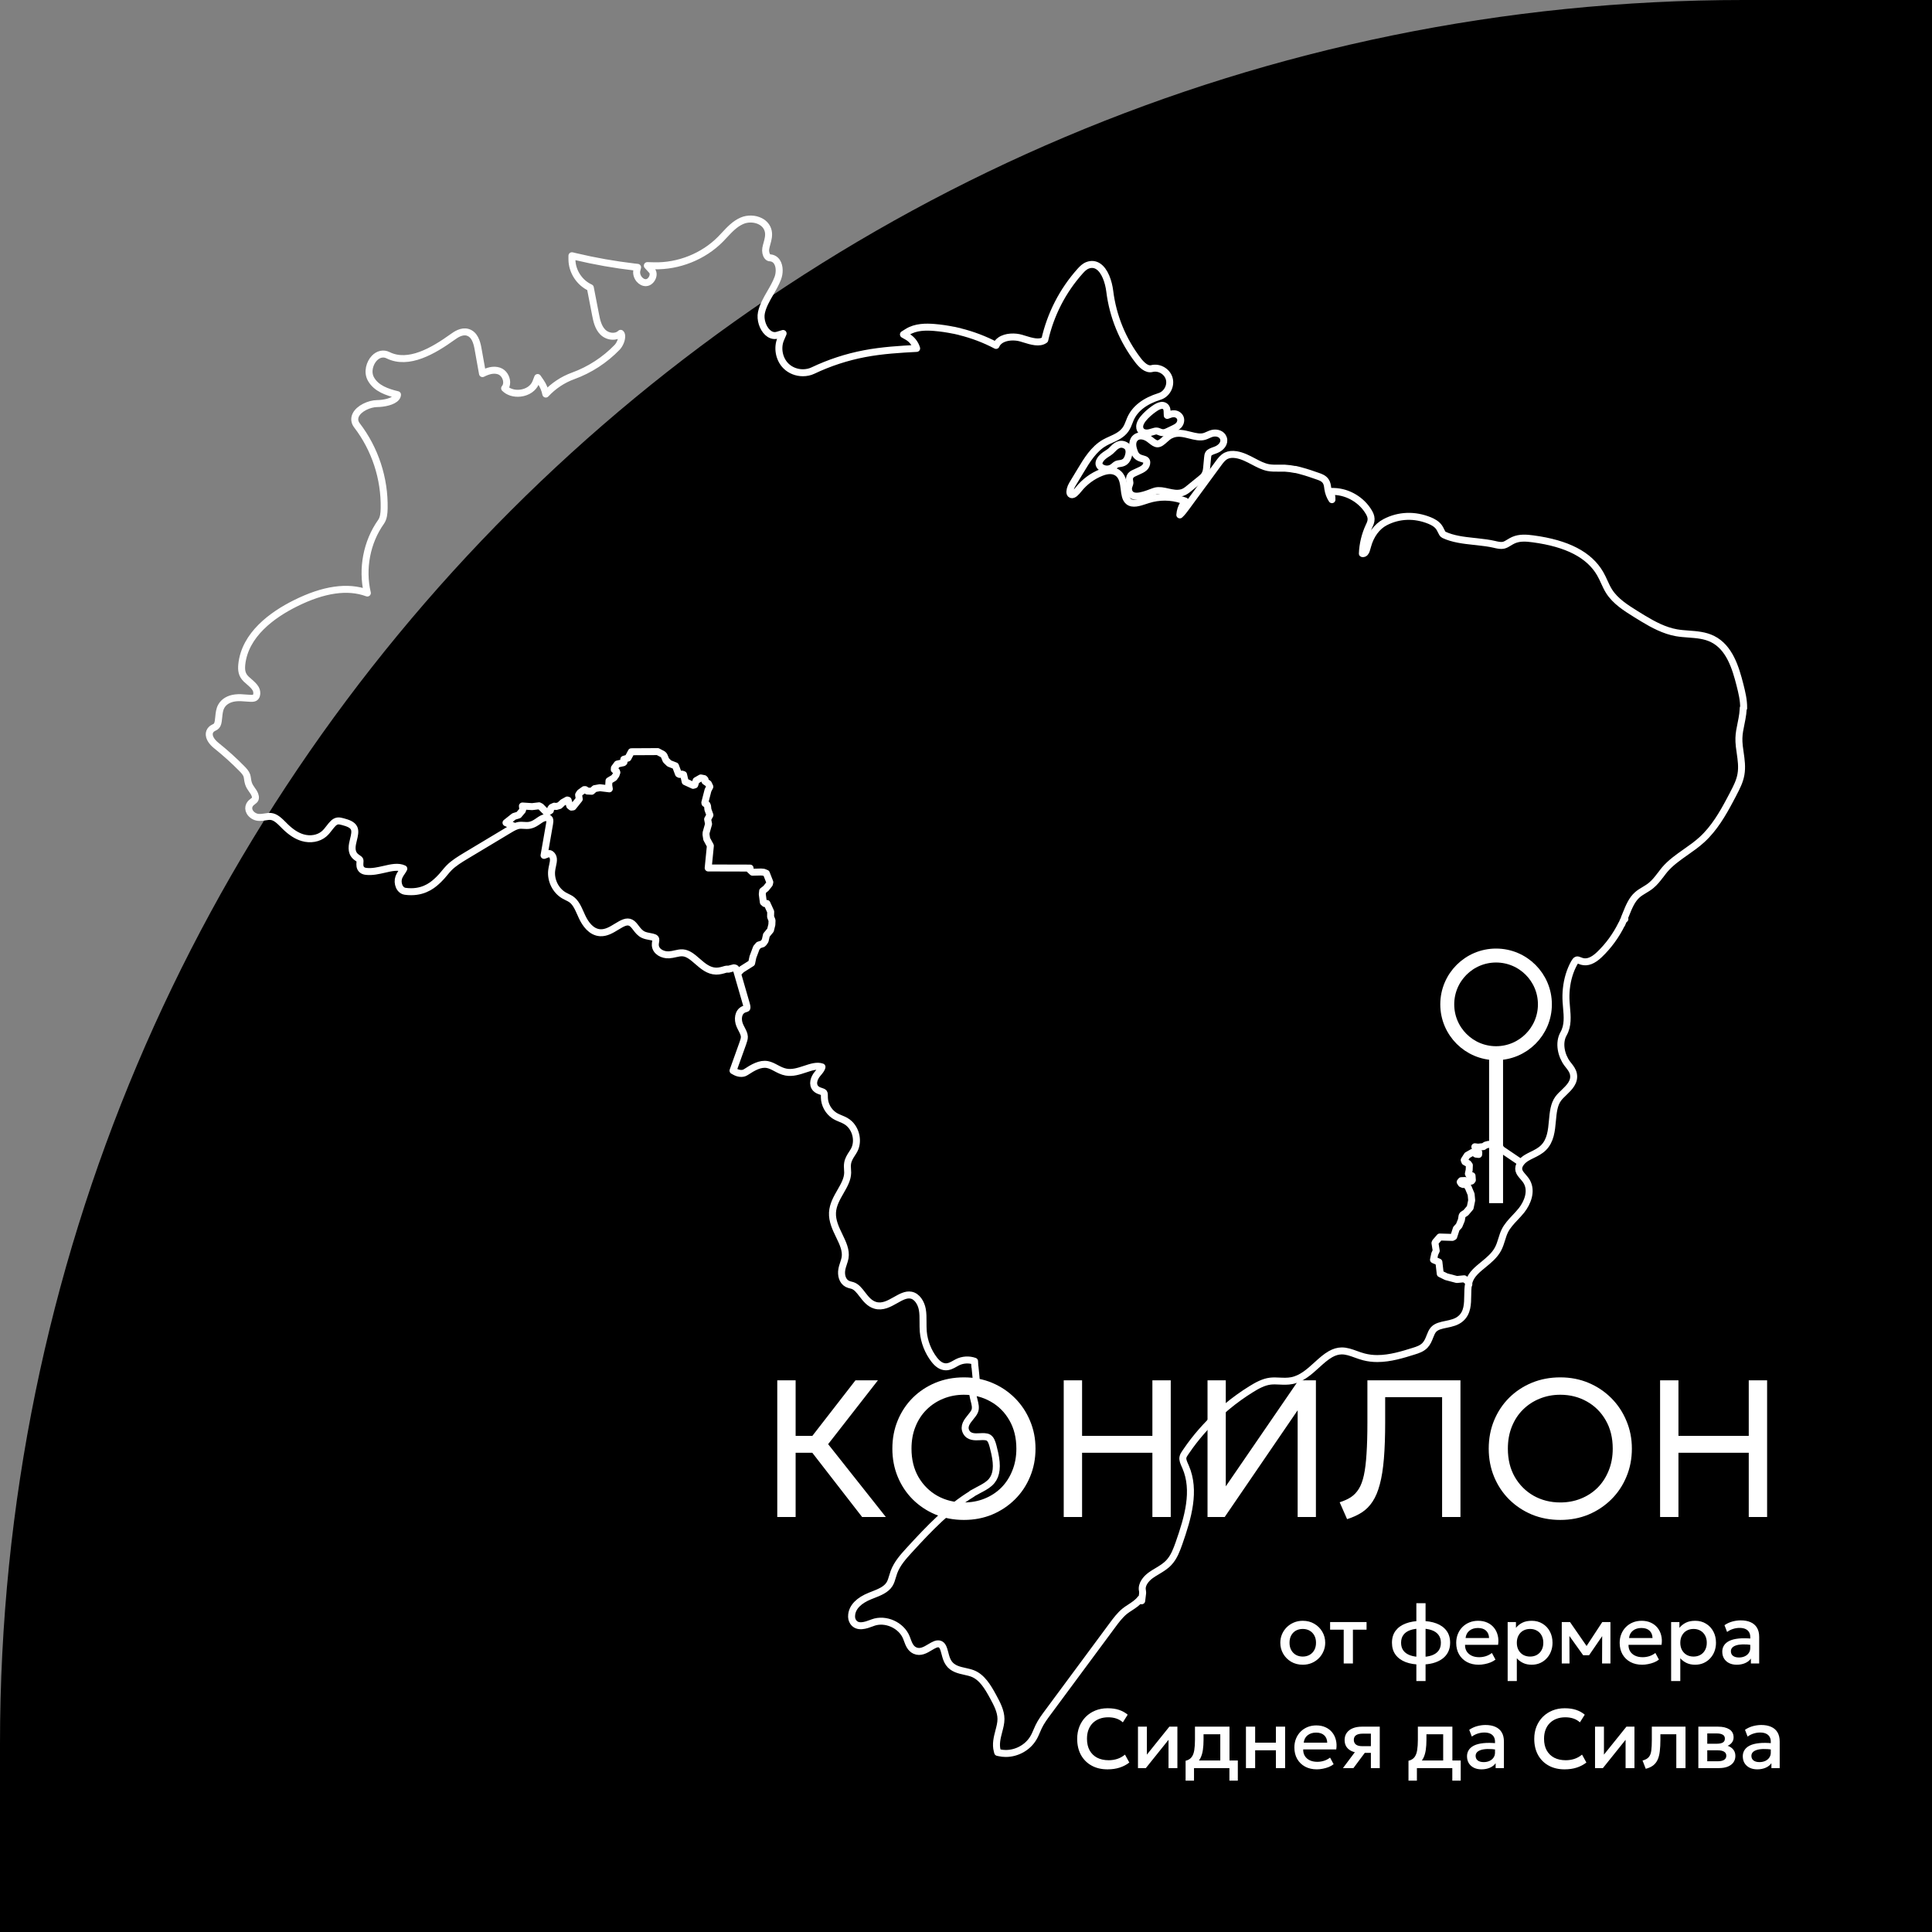 <svg width="554" height="554" viewBox="0 0 554 554" fill="none" xmlns="http://www.w3.org/2000/svg">
<rect x="0" y="0" width="554" height="554" fill="#808080" stroke="none"/>
<path d="M0 500C0 223.858 223.858 0 500 0H554V554H0V500Z" fill="black"/>
<path d="M247.213 435L231.057 414.168L245.309 395.8H251.749L237.469 414.112L254.017 435H247.213ZM222.881 435V395.8H228.145V411.732H235.369V416.576H228.145V435H222.881ZM276.407 435.84C273.476 435.84 270.76 435.327 268.259 434.3C265.776 433.255 263.601 431.808 261.735 429.96C259.887 428.112 258.449 425.947 257.423 423.464C256.396 420.981 255.883 418.293 255.883 415.4C255.883 412.488 256.396 409.791 257.423 407.308C258.449 404.825 259.887 402.66 261.735 400.812C263.601 398.964 265.776 397.527 268.259 396.5C270.76 395.473 273.476 394.96 276.407 394.96C279.319 394.96 282.016 395.483 284.499 396.528C286.981 397.573 289.156 399.029 291.023 400.896C292.889 402.763 294.336 404.937 295.363 407.42C296.408 409.884 296.931 412.544 296.931 415.4C296.931 418.293 296.408 420.981 295.363 423.464C294.336 425.947 292.889 428.112 291.023 429.96C289.156 431.808 286.981 433.255 284.499 434.3C282.016 435.327 279.319 435.84 276.407 435.84ZM276.407 430.828C278.516 430.828 280.476 430.464 282.287 429.736C284.116 429.008 285.712 427.972 287.075 426.628C288.437 425.265 289.501 423.632 290.267 421.728C291.051 419.824 291.443 417.715 291.443 415.4C291.443 412.283 290.771 409.567 289.427 407.252C288.101 404.937 286.3 403.145 284.023 401.876C281.745 400.588 279.207 399.944 276.407 399.944C274.297 399.944 272.328 400.317 270.499 401.064C268.688 401.792 267.092 402.837 265.711 404.2C264.348 405.544 263.284 407.168 262.519 409.072C261.753 410.957 261.371 413.067 261.371 415.4C261.371 418.499 262.033 421.205 263.359 423.52C264.703 425.835 266.513 427.636 268.791 428.924C271.068 430.193 273.607 430.828 276.407 430.828ZM305.022 435V395.8H310.286V411.732H330.446V395.8H335.71V435H330.446V416.576H310.286V435H305.022ZM346.256 435V395.8H351.492V426.208L372.352 395.8H377.336V435H372.1V404.396L351.184 435H346.256ZM386.277 435.616L384.149 430.772C385.4 430.38 386.473 429.895 387.369 429.316C388.265 428.719 389.021 427.925 389.637 426.936C390.253 425.947 390.739 424.64 391.093 423.016C391.448 421.392 391.7 419.348 391.849 416.884C392.017 414.42 392.101 411.424 392.101 407.896V395.8H418.785V435H413.521V400.644H397.197V407.756C397.197 411.825 397.076 415.325 396.833 418.256C396.591 421.187 396.199 423.651 395.657 425.648C395.135 427.645 394.444 429.288 393.585 430.576C392.745 431.864 391.719 432.9 390.505 433.684C389.292 434.468 387.883 435.112 386.277 435.616ZM447.415 435.84C444.484 435.84 441.768 435.327 439.267 434.3C436.784 433.255 434.609 431.808 432.743 429.96C430.895 428.112 429.457 425.947 428.431 423.464C427.404 420.981 426.891 418.293 426.891 415.4C426.891 412.488 427.404 409.791 428.431 407.308C429.457 404.825 430.895 402.66 432.743 400.812C434.609 398.964 436.784 397.527 439.267 396.5C441.768 395.473 444.484 394.96 447.415 394.96C450.327 394.96 453.024 395.483 455.507 396.528C457.989 397.573 460.164 399.029 462.031 400.896C463.897 402.763 465.344 404.937 466.371 407.42C467.416 409.884 467.939 412.544 467.939 415.4C467.939 418.293 467.416 420.981 466.371 423.464C465.344 425.947 463.897 428.112 462.031 429.96C460.164 431.808 457.989 433.255 455.507 434.3C453.024 435.327 450.327 435.84 447.415 435.84ZM447.415 430.828C449.524 430.828 451.484 430.464 453.295 429.736C455.124 429.008 456.72 427.972 458.083 426.628C459.445 425.265 460.509 423.632 461.275 421.728C462.059 419.824 462.451 417.715 462.451 415.4C462.451 412.283 461.779 409.567 460.435 407.252C459.109 404.937 457.308 403.145 455.031 401.876C452.753 400.588 450.215 399.944 447.415 399.944C445.305 399.944 443.336 400.317 441.507 401.064C439.696 401.792 438.1 402.837 436.719 404.2C435.356 405.544 434.292 407.168 433.527 409.072C432.761 410.957 432.379 413.067 432.379 415.4C432.379 418.499 433.041 421.205 434.367 423.52C435.711 425.835 437.521 427.636 439.799 428.924C442.076 430.193 444.615 430.828 447.415 430.828ZM476.03 435V395.8H481.294V411.732H501.454V395.8H506.718V435H501.454V416.576H481.294V435H476.03Z" fill="white"/>
<path d="M373.561 477.36C372.321 477.36 371.213 477.076 370.237 476.508C369.269 475.932 368.509 475.168 367.957 474.216C367.405 473.256 367.129 472.204 367.129 471.06C367.129 470.212 367.285 469.412 367.597 468.66C367.917 467.9 368.365 467.228 368.941 466.644C369.525 466.06 370.209 465.6 370.993 465.264C371.777 464.928 372.637 464.76 373.573 464.76C374.813 464.76 375.917 465.048 376.885 465.624C377.861 466.192 378.625 466.956 379.177 467.916C379.729 468.868 380.005 469.916 380.005 471.06C380.005 471.9 379.845 472.7 379.525 473.46C379.213 474.22 378.769 474.892 378.193 475.476C377.617 476.06 376.937 476.52 376.153 476.856C375.369 477.192 374.505 477.36 373.561 477.36ZM373.561 475.02C374.297 475.02 374.949 474.86 375.517 474.54C376.093 474.212 376.545 473.752 376.873 473.16C377.201 472.568 377.365 471.868 377.365 471.06C377.365 470.252 377.201 469.552 376.873 468.96C376.545 468.36 376.093 467.9 375.517 467.58C374.949 467.26 374.297 467.1 373.561 467.1C372.825 467.1 372.169 467.26 371.593 467.58C371.025 467.9 370.577 468.36 370.249 468.96C369.929 469.552 369.769 470.252 369.769 471.06C369.769 471.868 369.933 472.568 370.261 473.16C370.589 473.752 371.037 474.212 371.605 474.54C372.181 474.86 372.833 475.02 373.561 475.02ZM385.308 477V467.304H381.408V465.12H391.86V467.304H387.948V477H385.308ZM406.14 482.04V459.72H408.78V482.04H406.14ZM407.436 477.312C405.772 477.312 404.316 477.076 403.068 476.604C401.828 476.124 400.864 475.42 400.176 474.492C399.488 473.556 399.144 472.412 399.144 471.06C399.144 469.7 399.488 468.556 400.176 467.628C400.872 466.7 401.848 466 403.104 465.528C404.36 465.048 405.824 464.808 407.496 464.808C409.184 464.808 410.648 465.044 411.888 465.516C413.136 465.988 414.104 466.688 414.792 467.616C415.48 468.544 415.824 469.692 415.824 471.06C415.824 472.076 415.624 472.976 415.224 473.76C414.824 474.536 414.252 475.188 413.508 475.716C412.764 476.244 411.88 476.644 410.856 476.916C409.832 477.18 408.692 477.312 407.436 477.312ZM407.484 475.128C408.708 475.128 409.74 474.976 410.58 474.672C411.428 474.368 412.072 473.916 412.512 473.316C412.952 472.716 413.172 471.964 413.172 471.06C413.172 470.156 412.944 469.404 412.488 468.804C412.04 468.196 411.388 467.744 410.532 467.448C409.684 467.144 408.656 466.992 407.448 466.992C406.248 466.992 405.224 467.144 404.376 467.448C403.528 467.744 402.88 468.196 402.432 468.804C401.984 469.404 401.76 470.156 401.76 471.06C401.76 471.964 401.984 472.716 402.432 473.316C402.888 473.916 403.54 474.368 404.388 474.672C405.244 474.976 406.276 475.128 407.484 475.128ZM424.01 477.36C422.73 477.36 421.606 477.1 420.638 476.58C419.67 476.052 418.914 475.316 418.37 474.372C417.834 473.428 417.566 472.332 417.566 471.084C417.566 470.172 417.722 469.332 418.034 468.564C418.346 467.788 418.786 467.116 419.354 466.548C419.922 465.98 420.586 465.54 421.346 465.228C422.114 464.916 422.95 464.76 423.854 464.76C424.838 464.76 425.714 464.936 426.482 465.288C427.25 465.632 427.886 466.116 428.39 466.74C428.902 467.364 429.262 468.096 429.47 468.936C429.686 469.768 429.722 470.672 429.578 471.648H420.098C420.082 472.36 420.238 472.984 420.566 473.52C420.894 474.048 421.362 474.46 421.97 474.756C422.586 475.052 423.31 475.2 424.142 475.2C424.814 475.2 425.462 475.1 426.086 474.9C426.718 474.692 427.29 474.388 427.802 473.988L428.822 475.884C428.438 476.196 427.974 476.464 427.43 476.688C426.886 476.904 426.318 477.068 425.726 477.18C425.134 477.3 424.562 477.36 424.01 477.36ZM420.254 469.704H426.986C426.962 468.808 426.674 468.104 426.122 467.592C425.578 467.08 424.802 466.824 423.794 466.824C422.818 466.824 422.006 467.08 421.358 467.592C420.718 468.104 420.35 468.808 420.254 469.704ZM432.32 482.04V465.12H434.696V466.788C435.168 466.188 435.772 465.7 436.508 465.324C437.244 464.948 438.152 464.76 439.232 464.76C440.392 464.76 441.42 465.036 442.316 465.588C443.22 466.132 443.924 466.88 444.428 467.832C444.932 468.776 445.184 469.852 445.184 471.06C445.184 471.932 445.04 472.752 444.752 473.52C444.464 474.28 444.052 474.948 443.516 475.524C442.988 476.1 442.356 476.552 441.62 476.88C440.892 477.2 440.084 477.36 439.196 477.36C438.268 477.36 437.452 477.192 436.748 476.856C436.044 476.52 435.444 476.068 434.948 475.5V482.04H432.32ZM438.752 475.02C439.488 475.02 440.14 474.86 440.708 474.54C441.284 474.212 441.732 473.752 442.052 473.16C442.38 472.568 442.544 471.868 442.544 471.06C442.544 470.252 442.38 469.552 442.052 468.96C441.724 468.36 441.272 467.9 440.696 467.58C440.128 467.26 439.48 467.1 438.752 467.1C438.016 467.1 437.36 467.26 436.784 467.58C436.216 467.9 435.768 468.36 435.44 468.96C435.112 469.552 434.948 470.252 434.948 471.06C434.948 471.868 435.112 472.568 435.44 473.16C435.768 473.752 436.216 474.212 436.784 474.54C437.36 474.86 438.016 475.02 438.752 475.02ZM447.836 477V465.12H450.128H450.2L455.528 472.824L454.388 472.848L459.452 465.12H461.792V477H459.392L459.428 468.216L459.92 468.432L455.672 474.636H453.968L449.528 468.42L450.02 468.204L450.056 477H447.836ZM470.885 477.36C469.605 477.36 468.481 477.1 467.513 476.58C466.545 476.052 465.789 475.316 465.245 474.372C464.709 473.428 464.441 472.332 464.441 471.084C464.441 470.172 464.597 469.332 464.909 468.564C465.221 467.788 465.661 467.116 466.229 466.548C466.797 465.98 467.461 465.54 468.221 465.228C468.989 464.916 469.825 464.76 470.729 464.76C471.713 464.76 472.589 464.936 473.357 465.288C474.125 465.632 474.761 466.116 475.265 466.74C475.777 467.364 476.137 468.096 476.345 468.936C476.561 469.768 476.597 470.672 476.453 471.648H466.973C466.957 472.36 467.113 472.984 467.441 473.52C467.769 474.048 468.237 474.46 468.845 474.756C469.461 475.052 470.185 475.2 471.017 475.2C471.689 475.2 472.337 475.1 472.961 474.9C473.593 474.692 474.165 474.388 474.677 473.988L475.697 475.884C475.313 476.196 474.849 476.464 474.305 476.688C473.761 476.904 473.193 477.068 472.601 477.18C472.009 477.3 471.437 477.36 470.885 477.36ZM467.129 469.704H473.861C473.837 468.808 473.549 468.104 472.997 467.592C472.453 467.08 471.677 466.824 470.669 466.824C469.693 466.824 468.881 467.08 468.233 467.592C467.593 468.104 467.225 468.808 467.129 469.704ZM479.195 482.04V465.12H481.571V466.788C482.043 466.188 482.647 465.7 483.383 465.324C484.119 464.948 485.027 464.76 486.107 464.76C487.267 464.76 488.295 465.036 489.191 465.588C490.095 466.132 490.799 466.88 491.303 467.832C491.807 468.776 492.059 469.852 492.059 471.06C492.059 471.932 491.915 472.752 491.627 473.52C491.339 474.28 490.927 474.948 490.391 475.524C489.863 476.1 489.231 476.552 488.495 476.88C487.767 477.2 486.959 477.36 486.071 477.36C485.143 477.36 484.327 477.192 483.623 476.856C482.919 476.52 482.319 476.068 481.823 475.5V482.04H479.195ZM485.627 475.02C486.363 475.02 487.015 474.86 487.583 474.54C488.159 474.212 488.607 473.752 488.927 473.16C489.255 472.568 489.419 471.868 489.419 471.06C489.419 470.252 489.255 469.552 488.927 468.96C488.599 468.36 488.147 467.9 487.571 467.58C487.003 467.26 486.355 467.1 485.627 467.1C484.891 467.1 484.235 467.26 483.659 467.58C483.091 467.9 482.643 468.36 482.315 468.96C481.987 469.552 481.823 470.252 481.823 471.06C481.823 471.868 481.987 472.568 482.315 473.16C482.643 473.752 483.091 474.212 483.659 474.54C484.235 474.86 484.891 475.02 485.627 475.02ZM498.011 477.36C497.187 477.36 496.463 477.208 495.839 476.904C495.215 476.592 494.727 476.156 494.375 475.596C494.031 475.028 493.859 474.36 493.859 473.592C493.859 472.944 494.023 472.36 494.351 471.84C494.679 471.312 495.187 470.876 495.875 470.532C496.571 470.188 497.463 469.96 498.551 469.848C499.639 469.728 500.947 469.744 502.475 469.896L502.523 471.72C501.435 471.568 500.499 471.504 499.715 471.528C498.931 471.552 498.287 471.652 497.783 471.828C497.287 471.996 496.919 472.224 496.679 472.512C496.447 472.792 496.331 473.116 496.331 473.484C496.331 474.06 496.535 474.504 496.943 474.816C497.359 475.128 497.927 475.284 498.647 475.284C499.263 475.284 499.815 475.172 500.303 474.948C500.791 474.724 501.175 474.408 501.455 474C501.743 473.592 501.887 473.112 501.887 472.56V469.404C501.887 468.876 501.775 468.42 501.551 468.036C501.327 467.644 500.987 467.34 500.531 467.124C500.075 466.908 499.507 466.8 498.827 466.8C498.203 466.8 497.587 466.896 496.979 467.088C496.371 467.272 495.791 467.564 495.239 467.964L494.495 466.02C495.239 465.516 496.015 465.16 496.823 464.952C497.631 464.744 498.407 464.64 499.151 464.64C500.255 464.64 501.199 464.816 501.983 465.168C502.775 465.512 503.383 466.036 503.807 466.74C504.231 467.436 504.443 468.316 504.443 469.38V477H502.067V475.596C501.667 476.164 501.111 476.6 500.399 476.904C499.687 477.208 498.891 477.36 498.011 477.36ZM317.582 507.36C315.838 507.36 314.314 507 313.01 506.28C311.706 505.56 310.69 504.544 309.962 503.232C309.242 501.912 308.882 500.372 308.882 498.612C308.882 497.332 309.094 496.16 309.518 495.096C309.95 494.024 310.554 493.096 311.33 492.312C312.114 491.528 313.038 490.92 314.102 490.488C315.166 490.056 316.334 489.84 317.606 489.84C318.886 489.84 319.99 490 320.918 490.32C321.854 490.64 322.67 491.096 323.366 491.688L321.974 493.884C321.446 493.396 320.83 493.032 320.126 492.792C319.422 492.552 318.646 492.432 317.798 492.432C316.862 492.432 316.018 492.576 315.266 492.864C314.514 493.152 313.87 493.564 313.334 494.1C312.806 494.628 312.398 495.272 312.11 496.032C311.83 496.784 311.69 497.636 311.69 498.588C311.69 499.884 311.942 500.992 312.446 501.912C312.958 502.832 313.678 503.536 314.606 504.024C315.542 504.504 316.646 504.744 317.918 504.744C318.766 504.744 319.582 504.62 320.366 504.372C321.158 504.116 321.898 503.704 322.586 503.136L323.834 505.404C323.026 506.036 322.102 506.52 321.062 506.856C320.03 507.192 318.87 507.36 317.582 507.36ZM326.313 507V495.12H328.869V503.136L335.313 495.12H337.617V507H335.073V498.888L328.569 507H326.313ZM349.917 507V497.304H345.117V498.876C345.117 499.956 345.053 500.932 344.925 501.804C344.797 502.676 344.569 503.444 344.241 504.108C343.913 504.764 343.453 505.308 342.861 505.74C342.277 506.172 341.529 506.488 340.617 506.688L339.969 504.9C340.729 504.716 341.301 504.372 341.685 503.868C342.069 503.364 342.325 502.7 342.453 501.876C342.589 501.044 342.657 500.044 342.657 498.876V495.12H352.557V507H349.917ZM339.969 510.6V504.9L341.601 505.068L342.009 504.816H354.945V510.6H352.533V507H342.381V510.6H339.969ZM357.274 507V495.12H359.914V499.704H365.866V495.12H368.506V507H365.866V501.888H359.914V507H357.274ZM377.604 507.36C376.324 507.36 375.2 507.1 374.232 506.58C373.264 506.052 372.508 505.316 371.964 504.372C371.428 503.428 371.16 502.332 371.16 501.084C371.16 500.172 371.316 499.332 371.628 498.564C371.94 497.788 372.38 497.116 372.948 496.548C373.516 495.98 374.18 495.54 374.94 495.228C375.708 494.916 376.544 494.76 377.448 494.76C378.432 494.76 379.308 494.936 380.076 495.288C380.844 495.632 381.48 496.116 381.984 496.74C382.496 497.364 382.856 498.096 383.064 498.936C383.28 499.768 383.316 500.672 383.172 501.648H373.692C373.676 502.36 373.832 502.984 374.16 503.52C374.488 504.048 374.956 504.46 375.564 504.756C376.18 505.052 376.904 505.2 377.736 505.2C378.408 505.2 379.056 505.1 379.68 504.9C380.312 504.692 380.884 504.388 381.396 503.988L382.416 505.884C382.032 506.196 381.568 506.464 381.024 506.688C380.48 506.904 379.912 507.068 379.32 507.18C378.728 507.3 378.156 507.36 377.604 507.36ZM373.848 499.704H380.58C380.556 498.808 380.268 498.104 379.716 497.592C379.172 497.08 378.396 496.824 377.388 496.824C376.412 496.824 375.6 497.08 374.952 497.592C374.312 498.104 373.944 498.808 373.848 499.704ZM385.086 507L389.646 500.916L390.222 502.62C389.238 502.628 388.398 502.484 387.702 502.188C387.006 501.884 386.474 501.46 386.106 500.916C385.746 500.364 385.566 499.712 385.566 498.96C385.566 498.152 385.77 497.464 386.178 496.896C386.586 496.32 387.162 495.88 387.906 495.576C388.65 495.272 389.522 495.12 390.522 495.12H395.646V507H393.102V497.124H390.786C389.938 497.124 389.294 497.272 388.854 497.568C388.422 497.864 388.206 498.308 388.206 498.9C388.206 499.476 388.406 499.924 388.806 500.244C389.214 500.556 389.802 500.712 390.57 500.712H393.438V502.632H391.35L388.098 507H385.086ZM413.831 507V497.304H409.031V498.876C409.031 499.956 408.967 500.932 408.839 501.804C408.711 502.676 408.483 503.444 408.155 504.108C407.827 504.764 407.367 505.308 406.775 505.74C406.191 506.172 405.443 506.488 404.531 506.688L403.883 504.9C404.643 504.716 405.215 504.372 405.599 503.868C405.983 503.364 406.239 502.7 406.367 501.876C406.503 501.044 406.571 500.044 406.571 498.876V495.12H416.471V507H413.831ZM403.883 510.6V504.9L405.515 505.068L405.923 504.816H418.859V510.6H416.447V507H406.295V510.6H403.883ZM424.816 507.36C423.992 507.36 423.268 507.208 422.644 506.904C422.02 506.592 421.532 506.156 421.18 505.596C420.836 505.028 420.664 504.36 420.664 503.592C420.664 502.944 420.828 502.36 421.156 501.84C421.484 501.312 421.992 500.876 422.68 500.532C423.376 500.188 424.268 499.96 425.356 499.848C426.444 499.728 427.752 499.744 429.28 499.896L429.328 501.72C428.24 501.568 427.304 501.504 426.52 501.528C425.736 501.552 425.092 501.652 424.588 501.828C424.092 501.996 423.724 502.224 423.484 502.512C423.252 502.792 423.136 503.116 423.136 503.484C423.136 504.06 423.34 504.504 423.748 504.816C424.164 505.128 424.732 505.284 425.452 505.284C426.068 505.284 426.62 505.172 427.108 504.948C427.596 504.724 427.98 504.408 428.26 504C428.548 503.592 428.692 503.112 428.692 502.56V499.404C428.692 498.876 428.58 498.42 428.356 498.036C428.132 497.644 427.792 497.34 427.336 497.124C426.88 496.908 426.312 496.8 425.632 496.8C425.008 496.8 424.392 496.896 423.784 497.088C423.176 497.272 422.596 497.564 422.044 497.964L421.3 496.02C422.044 495.516 422.82 495.16 423.628 494.952C424.436 494.744 425.212 494.64 425.956 494.64C427.06 494.64 428.004 494.816 428.788 495.168C429.58 495.512 430.188 496.036 430.612 496.74C431.036 497.436 431.248 498.316 431.248 499.38V507H428.872V505.596C428.472 506.164 427.916 506.6 427.204 506.904C426.492 507.208 425.696 507.36 424.816 507.36ZM448.645 507.36C446.901 507.36 445.377 507 444.073 506.28C442.769 505.56 441.753 504.544 441.025 503.232C440.305 501.912 439.945 500.372 439.945 498.612C439.945 497.332 440.157 496.16 440.581 495.096C441.013 494.024 441.617 493.096 442.393 492.312C443.177 491.528 444.101 490.92 445.165 490.488C446.229 490.056 447.397 489.84 448.669 489.84C449.949 489.84 451.053 490 451.981 490.32C452.917 490.64 453.733 491.096 454.429 491.688L453.037 493.884C452.509 493.396 451.893 493.032 451.189 492.792C450.485 492.552 449.709 492.432 448.861 492.432C447.925 492.432 447.081 492.576 446.329 492.864C445.577 493.152 444.933 493.564 444.397 494.1C443.869 494.628 443.461 495.272 443.173 496.032C442.893 496.784 442.753 497.636 442.753 498.588C442.753 499.884 443.005 500.992 443.509 501.912C444.021 502.832 444.741 503.536 445.669 504.024C446.605 504.504 447.709 504.744 448.981 504.744C449.829 504.744 450.645 504.62 451.429 504.372C452.221 504.116 452.961 503.704 453.649 503.136L454.897 505.404C454.089 506.036 453.165 506.52 452.125 506.856C451.093 507.192 449.933 507.36 448.645 507.36ZM457.375 507V495.12H459.931V503.136L466.375 495.12H468.679V507H466.135V498.888L459.631 507H457.375ZM471.92 507.204L470.996 504.828C471.812 504.62 472.408 504.292 472.784 503.844C473.168 503.396 473.408 502.772 473.504 501.972C473.608 501.172 473.66 500.14 473.66 498.876V495.12H483.32V507H480.68V497.304H476.12V498.876C476.12 500.148 476.06 501.256 475.94 502.2C475.828 503.144 475.62 503.948 475.316 504.612C475.012 505.276 474.584 505.82 474.032 506.244C473.488 506.66 472.784 506.98 471.92 507.204ZM487 507V495.12H492.664C494.008 495.12 495.084 495.376 495.892 495.888C496.7 496.4 497.104 497.168 497.104 498.192C497.104 498.672 496.988 499.1 496.756 499.476C496.524 499.844 496.204 500.152 495.796 500.4C495.388 500.648 494.912 500.828 494.368 500.94L494.32 500.352C495.368 500.496 496.18 500.844 496.756 501.396C497.332 501.948 497.62 502.648 497.62 503.496C497.62 504.216 497.432 504.84 497.056 505.368C496.68 505.888 496.14 506.292 495.436 506.58C494.732 506.86 493.888 507 492.904 507H487ZM489.556 505.044H492.544C493.336 505.044 493.944 504.912 494.368 504.648C494.8 504.384 495.016 503.988 495.016 503.46C495.016 502.94 494.804 502.552 494.38 502.296C493.956 502.032 493.344 501.9 492.544 501.9H489.208V500.016H492.268C493.012 500.016 493.588 499.904 493.996 499.68C494.404 499.448 494.608 499.072 494.608 498.552C494.608 498.032 494.404 497.656 493.996 497.424C493.588 497.184 493.012 497.064 492.268 497.064H489.556V505.044ZM503.894 507.36C503.07 507.36 502.346 507.208 501.722 506.904C501.098 506.592 500.61 506.156 500.258 505.596C499.914 505.028 499.742 504.36 499.742 503.592C499.742 502.944 499.906 502.36 500.234 501.84C500.562 501.312 501.07 500.876 501.758 500.532C502.454 500.188 503.346 499.96 504.434 499.848C505.522 499.728 506.83 499.744 508.358 499.896L508.406 501.72C507.318 501.568 506.382 501.504 505.598 501.528C504.814 501.552 504.17 501.652 503.666 501.828C503.17 501.996 502.802 502.224 502.562 502.512C502.33 502.792 502.214 503.116 502.214 503.484C502.214 504.06 502.418 504.504 502.826 504.816C503.242 505.128 503.81 505.284 504.53 505.284C505.146 505.284 505.698 505.172 506.186 504.948C506.674 504.724 507.058 504.408 507.338 504C507.626 503.592 507.77 503.112 507.77 502.56V499.404C507.77 498.876 507.658 498.42 507.434 498.036C507.21 497.644 506.87 497.34 506.414 497.124C505.958 496.908 505.39 496.8 504.71 496.8C504.086 496.8 503.47 496.896 502.862 497.088C502.254 497.272 501.674 497.564 501.122 497.964L500.378 496.02C501.122 495.516 501.898 495.16 502.706 494.952C503.514 494.744 504.29 494.64 505.034 494.64C506.138 494.64 507.082 494.816 507.866 495.168C508.658 495.512 509.266 496.036 509.69 496.74C510.114 497.436 510.326 498.316 510.326 499.38V507H507.95V505.596C507.55 506.164 506.994 506.6 506.282 506.904C505.57 507.208 504.774 507.36 503.894 507.36Z" fill="white"/>
<path d="M146.958 237.157L147.171 236.82L145.096 235.92L147.373 234.111L148.719 233.702L149.802 232.425L149.913 232.026L149.802 231.117L152.575 231.301L154.579 231.065L155.085 231.331L156.705 232.977H156.968L157.818 232.404L157.909 231.893L158.193 231.515L158.952 231.168L159.488 231.26L160.45 230.984L161.361 230.125L162.656 229.399L162.919 229.471L163.365 231.065L163.84 231.444L164.316 231.382L166.097 229.154L165.915 227.907L166.29 227.314L167.514 226.425H167.838L168.425 226.834L169.68 226.895L170.521 226.139L172.008 225.873L174.721 226.2L174.549 225.168L174.63 223.891L176.067 223.032L176.644 222.214L176.887 221.499L176.775 221.182L176.138 220.681L176.178 220.211L177.008 219.087L178.749 218.709L178.931 218.556L178.871 217.728L180.075 217.37L181.037 215.561L188.597 215.52L190.105 216.317L190.419 216.665L190.976 218.014L191.907 218.913L193.688 219.608L194.559 221.918L194.883 222.071L195.571 221.979L196.006 222.122L196.482 224.156L198.749 225.199L199.225 225.066L199.609 223.84L200.955 223.073L201.927 223.267L202.18 223.543L202.15 224.034L203.131 224.718L203.546 225.597L203.02 226.599L202.109 230.135L202.16 230.381L202.706 230.708L202.889 231.147L202.99 232.128L203.567 233.733L202.909 234.919L203.182 236.278L202.474 238.772L202.453 239.334L202.646 240.581L203.698 242.523L203.071 248.89L215.085 248.921L214.923 249.319L215.773 250.106L218.222 250.045L219.002 250.116L219.751 250.423L220.743 252.968L220.621 253.499L219.639 254.736L218.688 255.492L218.587 256.433L218.89 258.732L219.295 259.09L219.923 259.07L220.996 261.431L220.965 262.882L221.38 263.935L221.33 265.141L220.935 266.725L219.771 268.145L219.407 269.74L219.002 270.333L218.698 270.629L217.554 270.997L216.896 271.764L215.894 274.441L215.53 276.169L212.656 277.988L211.623 279" stroke="white" stroke-width="2" stroke-linecap="round" stroke-linejoin="round"/>
<path d="M421.196 368.245L420.974 367.469L419.85 366.692L417.745 366.896L414.719 366.099L412.988 365.251L412.603 361.898L411.257 361.326L411.055 361.224L411.409 359.568L411.834 358.659L411.48 356.441L411.601 356.144L412.846 354.713L416.459 354.826L416.854 354.611L417.593 352.332L418.393 351.453L419.051 349.848L419.253 348.632L419.445 348.326L420.336 347.743L421.571 346.292L422.006 344.197L421.844 342.469L421.004 340.456L420.255 339.536L419.891 339.464L419.567 339.659L419.04 339.444L418.706 338.933L419.02 338.555L420.063 338.514L420.619 338.78L421.297 338.821L421.965 338.667L422.198 338.371L422.107 337.144L421.196 336.868L421.055 336.572L421.287 335.489L421.338 334.129L420.984 333.649L420.063 333.148L419.86 332.647L420.721 331.298L422.269 330.409H422.492L423.221 330.941L424.01 331.043L424.04 330.47L422.907 328.835L423.848 328.948L425.387 328.784L425.984 328.365L426.743 328.161L427.856 328.13L429.627 328.753L430.255 329.162L430.457 329.54L436.054 333.332" stroke="white" stroke-width="2" stroke-linecap="round" stroke-linejoin="round"/>
<path d="M322.867 127.797C321.085 126.704 319.77 128.063 318.98 128.87C318.828 129.024 318.676 129.177 318.535 129.31C318.231 129.586 317.867 129.821 317.482 130.066C316.733 130.557 315.873 131.109 315.357 132.09C315.124 132.519 315.073 132.918 315.195 133.286C315.347 133.725 315.701 133.96 315.822 134.032C316.298 134.338 316.844 134.502 317.401 134.502C317.877 134.502 318.363 134.389 318.788 134.154C319.102 133.981 319.365 133.756 319.598 133.562C319.82 133.378 320.033 133.194 320.235 133.112C320.427 133.03 320.691 132.989 320.974 132.948C321.47 132.877 322.077 132.795 322.593 132.386C323.12 131.967 323.363 131.374 323.545 130.802C323.98 129.422 323.727 128.318 322.877 127.797H322.867Z" stroke="white" stroke-width="2" stroke-linecap="round" stroke-linejoin="round"/>
<path d="M334.71 119.12C334.68 118.936 334.68 118.65 334.68 118.445C334.68 117.75 334.68 116.882 333.981 116.442C333.324 116.023 332.514 116.33 331.957 116.595C330.965 117.076 327.453 119.61 326.886 121.736C326.674 122.523 326.886 123.075 327.119 123.402C327.403 123.821 327.888 124.087 328.486 124.148C328.587 124.159 328.698 124.169 328.799 124.169C329.396 124.169 329.953 123.995 330.449 123.842C330.996 123.668 331.461 123.525 331.866 123.617C332.028 123.648 332.18 123.719 332.342 123.78C332.686 123.923 333.071 124.077 333.536 124.077H333.546C334.083 124.077 334.548 123.852 334.892 123.688L336.593 122.871C337.028 122.666 337.564 122.401 337.979 121.951C338.536 121.348 338.718 120.51 338.455 119.825C338.192 119.181 337.544 118.721 336.785 118.65C336.147 118.588 335.55 118.803 335.166 118.967C334.943 119.059 334.801 119.099 334.71 119.12Z" stroke="white" stroke-width="2" stroke-linecap="round" stroke-linejoin="round"/>
<path d="M500 203.051H499.99C499.99 203.051 499.99 203.01 499.99 202.99C500.02 200.741 499.484 198.585 498.958 196.489C497.662 191.348 495.891 185.666 491.113 183.264C488.927 182.16 486.518 181.987 484.18 181.813C483.037 181.731 481.852 181.639 480.739 181.445C477.267 180.832 474.079 179.125 471.154 177.357C470.456 176.938 469.757 176.508 469.069 176.079C466.326 174.362 463.209 172.43 461.387 169.528C460.871 168.71 460.466 167.831 460.041 166.901C459.677 166.104 459.302 165.286 458.847 164.499C455.709 159.093 449.414 155.822 439.596 154.514C437.744 154.268 435.78 154.095 433.979 154.892C433.543 155.086 433.138 155.331 432.754 155.566C432.207 155.904 431.681 156.221 431.145 156.343C430.436 156.507 429.616 156.343 428.867 156.18L428.574 156.108C426.995 155.74 425.335 155.536 423.715 155.362L422.906 155.27C422.906 155.27 422.896 155.27 422.886 155.27L422.491 155.229C419.738 154.933 416.631 154.585 414.019 153.349C413.675 153.185 413.463 152.735 413.21 152.204C413.058 151.887 412.896 151.56 412.683 151.243C411.975 150.211 410.851 149.649 409.95 149.271C405.649 147.513 401.115 147.676 397.177 149.741C394.819 150.967 392.987 153.471 392.157 156.589L392.066 156.916C391.904 157.539 391.742 158.132 391.398 158.51C391.236 158.684 390.943 158.786 390.72 158.755C390.7 158.755 390.669 158.755 390.659 158.745C390.76 156.057 391.408 153.359 392.572 150.855C392.856 150.262 393.179 149.598 393.159 148.811C393.149 148.054 392.815 147.39 392.532 146.899C390.507 143.414 386.611 141.064 382.603 140.931L381.54 140.9L381.803 141.943C381.914 142.372 381.955 142.832 381.935 143.281C381.327 142.351 380.922 141.288 380.761 140.174L380.72 139.868C380.639 139.255 380.548 138.56 380.133 137.957C379.566 137.139 378.655 136.822 377.977 136.587C376.449 136.045 374.738 135.452 373.008 134.993L372.36 134.819H372.35L371.449 134.604V134.645C370.417 134.441 369.404 134.298 368.413 134.246C367.866 134.226 367.319 134.236 366.773 134.246C365.68 134.257 364.657 134.267 363.666 134.083C362.198 133.797 360.842 133.081 359.405 132.325C357.876 131.518 356.287 130.68 354.516 130.383C353.372 130.199 352.39 130.301 351.581 130.7C350.65 131.18 350.042 131.998 349.506 132.713L340.154 145.458C339.607 146.194 339.02 147.002 338.312 147.646C338.393 146.542 338.727 145.469 339.304 144.528L339.84 143.66L338.878 143.343C335.761 142.31 332.33 142.3 329.213 143.292C328.97 143.373 328.707 143.455 328.453 143.537C326.632 144.14 324.759 144.763 323.575 143.772C322.684 143.036 322.522 141.646 322.35 140.185C322.138 138.427 321.905 136.423 320.194 135.432C319.071 134.768 317.593 134.788 315.822 135.483C313.261 136.485 311.004 138.161 309.294 140.307C308.636 141.135 307.806 142.065 307.178 141.82C307.006 141.748 306.905 141.646 306.844 141.462C306.662 140.9 306.936 139.817 307.492 138.897L308.201 137.721C308.646 136.986 309.081 136.25 309.527 135.524L309.547 135.493C309.668 135.309 309.78 135.125 309.881 134.941C311.642 132.008 313.646 128.686 316.773 126.929C317.32 126.612 317.917 126.346 318.535 126.07C320.083 125.375 321.672 124.649 322.735 123.167C323.231 122.472 323.524 121.716 323.808 120.98C323.909 120.714 324.01 120.449 324.122 120.193C325.407 117.199 328.241 115.001 332.532 113.662C334.577 113.029 335.862 110.658 335.275 108.583C334.698 106.498 332.37 105.149 330.296 105.69C328.818 106.079 327.33 104.617 326.338 103.319C321.925 97.575 319.111 90.717 318.221 83.502C317.887 80.844 316.824 77.564 314.83 76.327C313.95 75.775 312.948 75.683 311.935 76.051C311.004 76.378 310.336 77.073 309.729 77.747C304.729 83.328 301.227 90.145 299.587 97.473C298.079 98.577 295.802 97.882 293.596 97.197L292.867 96.972C291.126 96.451 288.484 96.43 286.804 97.616C286.258 98.004 285.853 98.485 285.62 99.047C282.341 97.32 278.849 96.001 275.215 95.102V95.081L274.719 94.969C274.719 94.969 274.709 94.969 274.699 94.969L273.515 94.693V94.713C271.673 94.335 269.78 94.049 267.867 93.896C265.539 93.712 262.574 93.691 260.205 95.184L259.062 95.899L260.226 96.563C261.47 97.279 262.432 98.516 262.847 99.906C258.161 100.151 252.948 100.457 247.908 101.418C242.807 102.389 237.827 104.014 233.1 106.263C232.25 106.672 231.248 106.886 230.216 106.886C228.384 106.886 226.623 106.171 225.388 104.954C223.414 103.023 222.777 99.762 223.88 97.207L224.558 95.623L222.918 96.114C221.684 96.482 220.702 95.889 220.105 95.337C218.698 94.029 217.939 91.596 218.333 89.685C218.748 87.692 219.781 85.914 220.864 84.033C221.653 82.674 222.473 81.263 223.04 79.751C223.536 78.453 223.667 76.439 222.797 75.1C222.331 74.385 221.613 73.976 220.793 73.935C220.509 73.925 220.267 73.792 220.054 73.526C219.629 72.995 219.437 72.034 219.588 71.206C219.669 70.757 219.791 70.317 219.922 69.837C220.236 68.692 220.57 67.517 220.287 66.249C220.013 65.054 219.214 64.062 218.03 63.459C216.471 62.652 214.396 62.59 212.756 63.306C210.732 64.185 209.234 65.789 207.777 67.353C207.392 67.772 207.008 68.181 206.603 68.59C201.704 73.557 194.558 76.409 187.504 76.214L185.621 76.163L186.896 77.564C187.332 78.044 187.413 78.79 187.099 79.546C186.816 80.262 186.137 80.998 185.277 81.049C184.558 81.1 183.84 80.732 183.293 80.078C182.686 79.342 182.423 78.371 182.615 77.543L182.828 76.664L181.937 76.562C176.259 75.897 170.561 74.896 164.984 73.567L164.002 73.332V74.354C164.012 77.819 166.168 81.1 169.275 82.5L170.783 90.278C171.077 91.78 171.472 93.835 172.848 95.225C173.688 96.073 174.963 96.533 176.148 96.4C176.876 96.328 177.504 96.042 177.969 95.582C178.121 95.695 178.233 95.889 178.263 96.267V96.298C178.354 97.269 177.767 98.751 176.957 99.599C173.445 103.237 169.083 106.068 164.346 107.786C161.401 108.848 158.668 110.668 156.512 112.998C156.259 111.741 155.753 110.535 155.024 109.482L154.174 108.256L153.638 109.646C152.99 111.312 151.3 112.487 149.205 112.732C147.423 112.937 145.773 112.415 144.701 111.342C145.095 110.893 145.308 110.279 145.288 109.574C145.257 108.327 144.478 106.825 143.051 106.365C141.442 105.844 139.822 106.396 138.355 107.131L137.059 99.895C136.725 98.056 136.077 95.879 134.104 95.286C132.373 94.785 130.703 95.971 129.802 96.615C124.266 100.59 117.16 104.781 111.27 101.858C109.944 101.193 108.476 101.52 107.333 102.716C106.037 104.086 105.248 106.62 106.341 108.634C107.849 111.393 111.007 112.456 113.982 113.172C113.962 113.478 113.851 113.744 113.648 114C112.727 115.155 110.136 115.706 108.122 115.727C105.916 115.758 102.93 117.086 102.009 119.018C101.533 120.009 101.655 121.052 102.343 121.951C107.555 128.748 110.329 137.21 110.157 145.785C110.126 147.175 110.005 148.606 109.266 149.639C105.146 155.434 103.699 163.109 105.339 170.049C99.731 167.964 92.768 168.966 84.63 173.044C78.133 176.283 70.208 181.956 69.327 190.562C69.175 192.166 69.327 193.485 70.562 194.691C70.855 194.967 71.159 195.232 71.463 195.498C72.201 196.142 72.91 196.755 73.335 197.522C73.639 198.074 73.73 198.82 73.548 199.392C73.436 199.74 73.244 199.985 72.981 200.107C72.647 200.261 72.201 200.261 71.807 200.24C71.382 200.22 70.967 200.189 70.542 200.159C69.56 200.077 68.558 199.995 67.525 200.118C65.653 200.322 64.165 201.211 63.447 202.54C62.93 203.48 62.829 204.553 62.728 205.586C62.687 205.994 62.647 206.393 62.586 206.781V206.802C62.455 207.65 62.202 208.131 61.776 208.407C61.675 208.468 61.564 208.529 61.453 208.58C61.179 208.723 60.855 208.877 60.572 209.163C60.157 209.582 59.965 210.124 60.005 210.706C60.096 212.127 61.493 213.343 61.908 213.691C64.54 215.796 67.04 218.044 69.327 220.375C69.924 220.978 70.521 221.622 70.774 222.347C70.876 222.654 70.926 222.991 70.977 223.349C71.037 223.758 71.098 224.187 71.24 224.627C71.473 225.373 71.898 225.965 72.303 226.548C72.495 226.814 72.687 227.09 72.849 227.376C73.214 228.009 73.426 228.848 73.062 229.318C72.951 229.461 72.758 229.614 72.556 229.767C72.212 230.023 71.787 230.35 71.534 230.861C71.23 231.484 71.25 232.169 71.615 232.813C72.09 233.672 73.092 234.305 74.114 234.387C74.793 234.438 75.43 234.336 76.048 234.244C76.614 234.152 77.161 234.07 77.667 234.121C79.023 234.254 80.167 235.399 81.27 236.503L81.746 236.983C83.456 238.659 85.106 239.722 86.796 240.213C89.003 240.857 91.331 240.448 92.879 239.15C93.487 238.639 93.983 238.005 94.448 237.392C95.228 236.39 95.895 235.522 96.857 235.409C97.302 235.358 97.768 235.47 98.345 235.624C99.701 235.992 101.068 236.441 101.543 237.494C101.938 238.373 101.665 239.528 101.361 240.744C100.966 242.369 100.511 244.219 101.918 245.558C102.12 245.742 102.343 245.906 102.576 246.059C102.849 246.243 103.112 246.427 103.193 246.601C103.264 246.764 103.234 247.071 103.213 247.367C103.173 247.97 103.112 248.788 103.77 249.391C104.144 249.718 104.59 249.82 105.025 249.871C106.746 250.065 108.476 249.657 110.157 249.278C112.221 248.798 114.185 248.348 115.794 249.105C115.652 249.411 115.44 249.728 115.217 250.055C114.802 250.658 114.337 251.343 114.205 252.201C114.073 253.07 114.296 254.051 114.782 254.716C115.136 255.196 115.612 255.492 116.148 255.574C116.766 255.666 117.353 255.697 117.899 255.697C122.13 255.697 124.519 253.397 125.622 252.355L125.814 252.171C126.421 251.598 126.948 250.965 127.454 250.352C127.889 249.83 128.294 249.329 128.749 248.87C130.116 247.49 131.857 246.437 133.598 245.384L138.112 242.676C140.44 241.286 142.757 239.886 145.075 238.496L145.136 238.455L146.016 237.934C146.988 237.351 148 236.748 149.043 236.656C149.387 236.625 149.761 236.656 150.146 236.676C150.753 236.717 151.371 236.758 152.028 236.615C152.95 236.411 153.678 235.91 154.377 235.43C154.731 235.184 155.065 234.949 155.419 234.765C155.956 234.469 156.644 234.377 157.12 234.52C157.342 234.592 157.494 234.714 157.585 234.878C157.757 235.215 157.656 235.787 157.585 236.237L156.006 245.282L157.312 244.792C157.383 244.771 157.585 244.689 157.899 244.884C158.294 245.129 158.617 245.671 158.678 246.171C158.759 246.825 158.607 247.51 158.445 248.236C158.344 248.686 158.253 249.146 158.192 249.626C157.868 252.416 159.316 255.349 161.704 256.75C162.018 256.934 162.342 257.097 162.676 257.261C163.061 257.445 163.435 257.629 163.749 257.843C165.055 258.732 165.743 260.296 166.482 261.952C166.623 262.269 166.765 262.586 166.907 262.892C167.838 264.895 169.508 267.318 172.129 267.461C173.85 267.542 175.338 266.633 176.785 265.744C178.567 264.65 179.731 264.027 180.874 264.589C181.441 264.865 181.886 265.447 182.352 266.06C182.899 266.776 183.516 267.594 184.467 268.033C185.044 268.299 185.682 268.421 186.299 268.534C187.413 268.738 187.949 268.881 188.05 269.331C188.091 269.505 188.05 269.771 188 270.046C187.949 270.343 187.888 270.68 187.909 271.038C188.02 272.888 190.054 273.91 191.846 273.797C192.483 273.757 193.081 273.624 193.668 273.491C194.406 273.327 195.095 273.174 195.783 273.225C197.321 273.337 198.627 274.462 199.993 275.658C201.552 277.007 203.161 278.417 205.317 278.468C205.358 278.468 205.388 278.468 205.429 278.468C206.35 278.468 207.21 278.213 208.04 277.957C208.364 277.855 208.9 277.916 208.9 277.916L210.429 277.518H210.459C210.712 277.548 210.904 277.61 210.985 277.691C211.086 277.794 211.147 278.018 211.228 278.274L214.062 288.086C214.305 288.924 214.163 289.098 214.133 289.118C214.072 289.179 213.9 289.23 213.738 289.271C213.576 289.322 213.424 289.373 213.252 289.445C211.623 290.191 211.441 292.317 212.099 293.932C212.261 294.33 212.463 294.719 212.665 295.107C213.05 295.853 213.414 296.548 213.445 297.264C213.465 297.846 213.252 298.47 212.999 299.185C212.139 301.587 211.289 303.968 210.429 306.36L210.196 307.004L210.793 307.331C211.603 307.781 212.888 308.077 213.829 307.454C215.935 306.074 217.999 304.868 220.074 305.266C220.894 305.42 221.684 305.829 222.503 306.268C223.394 306.738 224.325 307.229 225.388 307.423C227.26 307.77 229.082 307.157 230.853 306.575C232.604 305.992 234.264 305.44 235.702 305.941C235.621 306.513 235.084 307.137 234.568 307.75L234.436 307.903C233.384 309.16 232.807 310.939 233.9 312.114C234.335 312.574 234.892 312.758 235.388 312.922C235.752 313.044 236.096 313.157 236.238 313.341C236.39 313.545 236.39 313.933 236.39 314.352V314.7C236.43 316.744 237.513 318.717 239.224 319.861C239.841 320.26 240.489 320.536 241.116 320.791C241.592 320.986 242.048 321.18 242.463 321.415C242.878 321.65 243.262 321.936 243.616 322.273C245.6 324.195 246.167 327.424 244.942 329.775C244.76 330.123 244.537 330.45 244.325 330.787C243.799 331.594 243.262 332.433 243.07 333.475C242.948 334.139 242.989 334.783 243.029 335.396C243.05 335.683 243.07 335.969 243.07 336.245C243.05 338.146 242.058 339.873 241.005 341.703C239.942 343.552 238.839 345.474 238.718 347.692C238.596 350.083 239.639 352.25 240.651 354.345C241.693 356.502 242.675 358.546 242.331 360.651C242.24 361.173 242.068 361.694 241.886 362.246C241.693 362.839 241.481 363.462 241.38 364.116C241.137 365.567 241.521 367.366 242.928 368.123C243.293 368.317 243.667 368.409 243.991 368.491C244.143 368.531 244.295 368.562 244.446 368.613C245.59 368.981 246.41 370.044 247.27 371.168C248.272 372.466 249.305 373.805 250.975 374.296C253.08 374.909 254.962 373.836 256.774 372.814C258.323 371.935 259.79 371.107 261.238 371.383C262.999 371.71 264.132 373.662 264.466 375.44C264.689 376.616 264.679 377.822 264.679 379.099C264.679 379.999 264.679 380.929 264.75 381.849C265.003 384.71 266.106 387.552 267.867 389.851C268.9 391.19 269.952 391.865 271.086 391.926C272.128 391.988 273.049 391.466 273.839 391.017C274.051 390.894 274.274 390.771 274.487 390.659C276.025 389.872 277.847 389.759 279.456 390.332C279.456 390.352 279.456 390.362 279.456 390.383L279.547 391.957L279.578 391.936C279.618 392.376 279.659 392.815 279.709 393.255C279.8 394.175 279.901 395.115 279.962 396.127C278.96 397.088 278.657 398.733 279.122 400.726C279.173 400.961 279.233 401.196 279.294 401.431C279.588 402.576 279.871 403.659 279.527 404.569C279.304 405.172 278.788 405.785 278.302 406.388C277.361 407.543 276.187 408.974 277.057 410.609C277.877 412.132 279.588 412.05 280.954 411.979C281.865 411.928 282.806 411.887 283.424 412.234C284.163 412.664 284.497 413.706 284.77 414.749C284.942 415.392 285.104 416.047 285.246 416.721V416.731C286.055 420.411 285.782 422.925 284.385 424.642C283.606 425.603 282.492 426.257 281.318 426.891H281.298L281.268 426.911C280.964 427.075 280.65 427.228 280.367 427.391C280.306 427.422 280.256 427.463 280.195 427.494L278.667 428.321H278.788C272.108 432.369 266.602 438.082 260.671 444.572C259.072 446.33 257.25 448.323 256.329 450.817C256.177 451.236 256.045 451.655 255.924 452.084C255.691 452.881 255.469 453.627 255.074 454.261C254.102 455.835 252.159 456.591 250.286 457.327L249.527 457.624C246.288 458.922 244.446 460.792 244.214 463.051C244.123 463.838 244.274 464.543 244.649 465.095C245.894 466.924 248.313 466.025 249.922 465.422L250.276 465.289C253.89 463.94 258.485 465.994 259.922 469.602C260.013 469.817 260.084 470.031 260.165 470.256C260.59 471.411 261.066 472.719 262.361 473.302C263.91 473.997 265.367 473.128 266.653 472.351C267.685 471.738 268.657 471.145 269.487 471.442C270.286 471.728 270.58 472.627 270.954 474.068C271.207 475.05 271.47 476.061 272.068 476.91C273.181 478.494 274.982 478.893 276.733 479.281C277.513 479.455 278.242 479.618 278.899 479.874C281.571 480.916 283.241 483.666 284.841 486.63C285.863 488.531 287.027 490.687 287.027 492.925C287.027 494.08 286.723 495.245 286.399 496.472C285.934 498.271 285.448 500.131 285.954 502.032L286.075 502.502L286.551 502.604C287.158 502.737 287.786 502.809 288.403 502.809C291.561 502.809 294.699 501.112 296.318 498.363C296.723 497.698 297.017 496.993 297.31 496.308C297.482 495.9 297.654 495.501 297.847 495.102C298.575 493.6 299.587 492.241 300.559 490.932C306.672 482.654 312.796 474.396 318.919 466.127C319.952 464.727 321.116 463.143 322.553 461.988C322.968 461.651 323.484 461.313 324.041 460.956C325.134 460.24 326.318 459.463 327.026 458.482L327.381 459.024L327.644 456.857C327.644 456.857 327.644 456.837 327.644 456.826C327.644 456.816 327.644 456.806 327.644 456.786V456.53V456.51C327.644 456.346 327.613 456.193 327.593 456.091C327.229 454.384 328.595 452.708 329.982 451.706C330.549 451.297 331.146 450.939 331.783 450.561C332.957 449.856 334.182 449.13 335.164 448.078C336.662 446.494 337.411 444.378 338.079 442.508C340.65 435.169 342.917 427.432 339.972 420.636L339.789 420.227C339.425 419.399 339.071 418.622 339.202 417.907C339.283 417.426 339.577 416.977 339.921 416.476C340.326 415.873 340.751 415.28 341.196 414.657C342.563 412.776 344.061 410.957 345.639 409.25C349.496 405.029 353.919 401.36 358.777 398.345C360.477 397.292 362.309 396.28 364.243 396.045C365.103 395.943 365.983 395.973 366.915 396.025C368.048 396.076 369.222 396.127 370.386 395.902C373.24 395.36 375.447 393.357 377.572 391.425C378.908 390.209 380.163 389.075 381.54 388.298C382.613 387.695 383.635 387.398 384.667 387.378C386.044 387.347 387.4 387.828 388.817 388.349C389.546 388.615 390.305 388.88 391.084 389.085C392.37 389.422 393.665 389.565 394.951 389.565C398.635 389.565 402.268 388.421 405.345 387.46C406.56 387.092 407.724 386.693 408.604 385.784C409.313 385.038 409.677 384.128 410.021 383.239C410.315 382.493 410.588 381.798 411.044 381.276C411.884 380.326 413.24 380.05 414.687 379.754C416.175 379.447 417.703 379.13 418.898 378.067C420.811 376.381 420.841 373.877 420.871 371.465C420.882 370.371 420.902 369.247 421.094 368.235V368.225C421.155 367.898 421.236 367.581 421.347 367.264C422.015 365.353 423.655 364.014 425.386 362.604C426.934 361.336 428.523 360.038 429.515 358.229C430.031 357.289 430.335 356.287 430.638 355.316C430.892 354.488 431.134 353.712 431.489 352.986C432.187 351.555 433.29 350.37 434.464 349.123C435.082 348.469 435.719 347.784 436.296 347.068C438.017 344.881 439.323 341.6 437.835 338.912C437.521 338.35 437.106 337.88 436.711 337.42C436.195 336.827 435.709 336.265 435.547 335.611C435.466 335.294 435.466 334.957 435.547 334.62C435.77 333.69 436.59 332.719 437.734 332.024C438.24 331.717 438.776 331.451 439.343 331.175C440.466 330.624 441.63 330.051 442.582 329.111C444.636 327.067 444.899 324.174 445.152 321.384C445.375 318.972 445.578 316.693 446.853 314.986C447.298 314.404 447.865 313.852 448.482 313.269C449.96 311.848 451.64 310.234 451.175 307.965C450.962 306.953 450.324 306.156 449.778 305.461C449.656 305.297 449.525 305.144 449.403 304.98C447.733 302.742 446.833 299.093 448.351 296.426C449.667 294.106 449.434 291.448 449.201 288.883C449.15 288.311 449.1 287.738 449.069 287.176C448.999 285.97 449.019 284.744 449.15 283.538C449.434 280.798 450.193 278.305 451.397 276.128C451.6 275.78 451.893 275.3 452.197 275.249C452.389 275.218 452.683 275.33 452.997 275.453C453.209 275.535 453.422 275.617 453.624 275.678C455.162 276.107 456.802 275.474 458.634 273.726C461.245 271.232 463.421 268.227 465.011 264.987L465.041 265.028L465.527 263.894L465.932 263.526L465.77 263.301C465.921 262.933 466.073 262.565 466.225 262.187C467.096 260.02 467.926 257.966 469.525 256.566C470.102 256.055 470.78 255.656 471.488 255.227C472.146 254.828 472.834 254.419 473.462 253.898C474.484 253.06 475.294 252.028 476.053 251.026V251.047L476.64 250.27L476.812 250.045C476.984 249.81 477.166 249.585 477.359 249.36C479.049 247.388 481.154 245.906 483.391 244.332C484.97 243.228 486.599 242.083 488.057 240.744C491.569 237.525 494.008 233.293 496.022 229.502L496.255 229.062L496.984 227.693H496.974L497.075 227.498C497.956 225.812 498.866 224.064 499.211 222.092C499.595 219.976 499.292 217.881 498.998 215.847C498.907 215.224 498.816 214.61 498.745 213.987C498.644 213.026 498.613 212.301 498.634 211.626C498.674 210.267 498.937 208.938 499.231 207.528C499.423 206.597 499.615 205.647 499.737 204.676L499.828 203.674V203.654L499.868 203.031L500 203.051Z" stroke="white" stroke-width="2" stroke-linecap="round" stroke-linejoin="round"/>
<path d="M335.67 124.761C335.032 125.098 334.506 125.579 333.99 126.039C333.241 126.713 332.583 127.296 331.864 127.265C331.257 127.234 330.67 126.775 330.052 126.284C329.86 126.131 329.668 125.977 329.475 125.844C328.291 124.976 326.53 124.546 325.447 125.691C324.354 126.856 324.961 128.635 325.184 129.299C325.346 129.79 325.548 130.301 325.953 130.72C326.449 131.231 327.077 131.404 327.623 131.558C327.998 131.66 328.342 131.762 328.554 131.936C328.737 132.089 328.828 132.314 328.838 132.6C328.848 133.111 328.595 133.704 328.2 134.072C327.654 134.573 326.935 134.89 326.166 135.227C325.791 135.39 325.417 135.554 325.063 135.738C324.678 135.932 324.243 136.198 324.02 136.709C323.787 137.22 323.889 137.721 323.959 138.089C323.99 138.232 324.01 138.375 324.01 138.477C324.01 138.62 323.929 138.825 323.848 139.039C323.716 139.397 323.544 139.836 323.595 140.337C323.676 141.216 324.121 141.686 324.486 141.921C324.891 142.177 325.376 142.279 325.923 142.279C327.259 142.279 328.899 141.666 330.194 141.175C330.67 140.991 331.125 140.828 331.358 140.777C332.451 140.521 333.605 140.777 334.83 141.053C336.206 141.359 337.623 141.676 339.03 141.237C339.769 141.001 340.356 140.542 340.943 140.061L341.935 139.254C342.724 138.61 343.504 137.976 344.334 137.312C344.738 136.975 345.194 136.607 345.477 136.075C345.872 135.421 345.953 134.685 346.014 134L346.267 131.302C346.307 130.863 346.348 130.444 346.52 130.147C346.793 129.667 347.461 129.432 348.159 129.176C348.352 129.105 348.554 129.033 348.736 128.962C350.133 128.4 351.307 127.081 350.821 125.671C350.396 124.403 348.939 123.995 347.775 124.23C347.238 124.342 346.773 124.557 346.317 124.761C345.983 124.914 345.68 125.047 345.366 125.139C344.121 125.507 342.724 125.16 341.257 124.792C339.405 124.322 337.481 123.841 335.67 124.792V124.761Z" stroke="white" stroke-width="2" stroke-linecap="round" stroke-linejoin="round"/>
<rect x="427" y="301" width="4" height="44" fill="white"/>
<circle cx="429" cy="288" r="14" stroke="white" stroke-width="4"/>
</svg>
